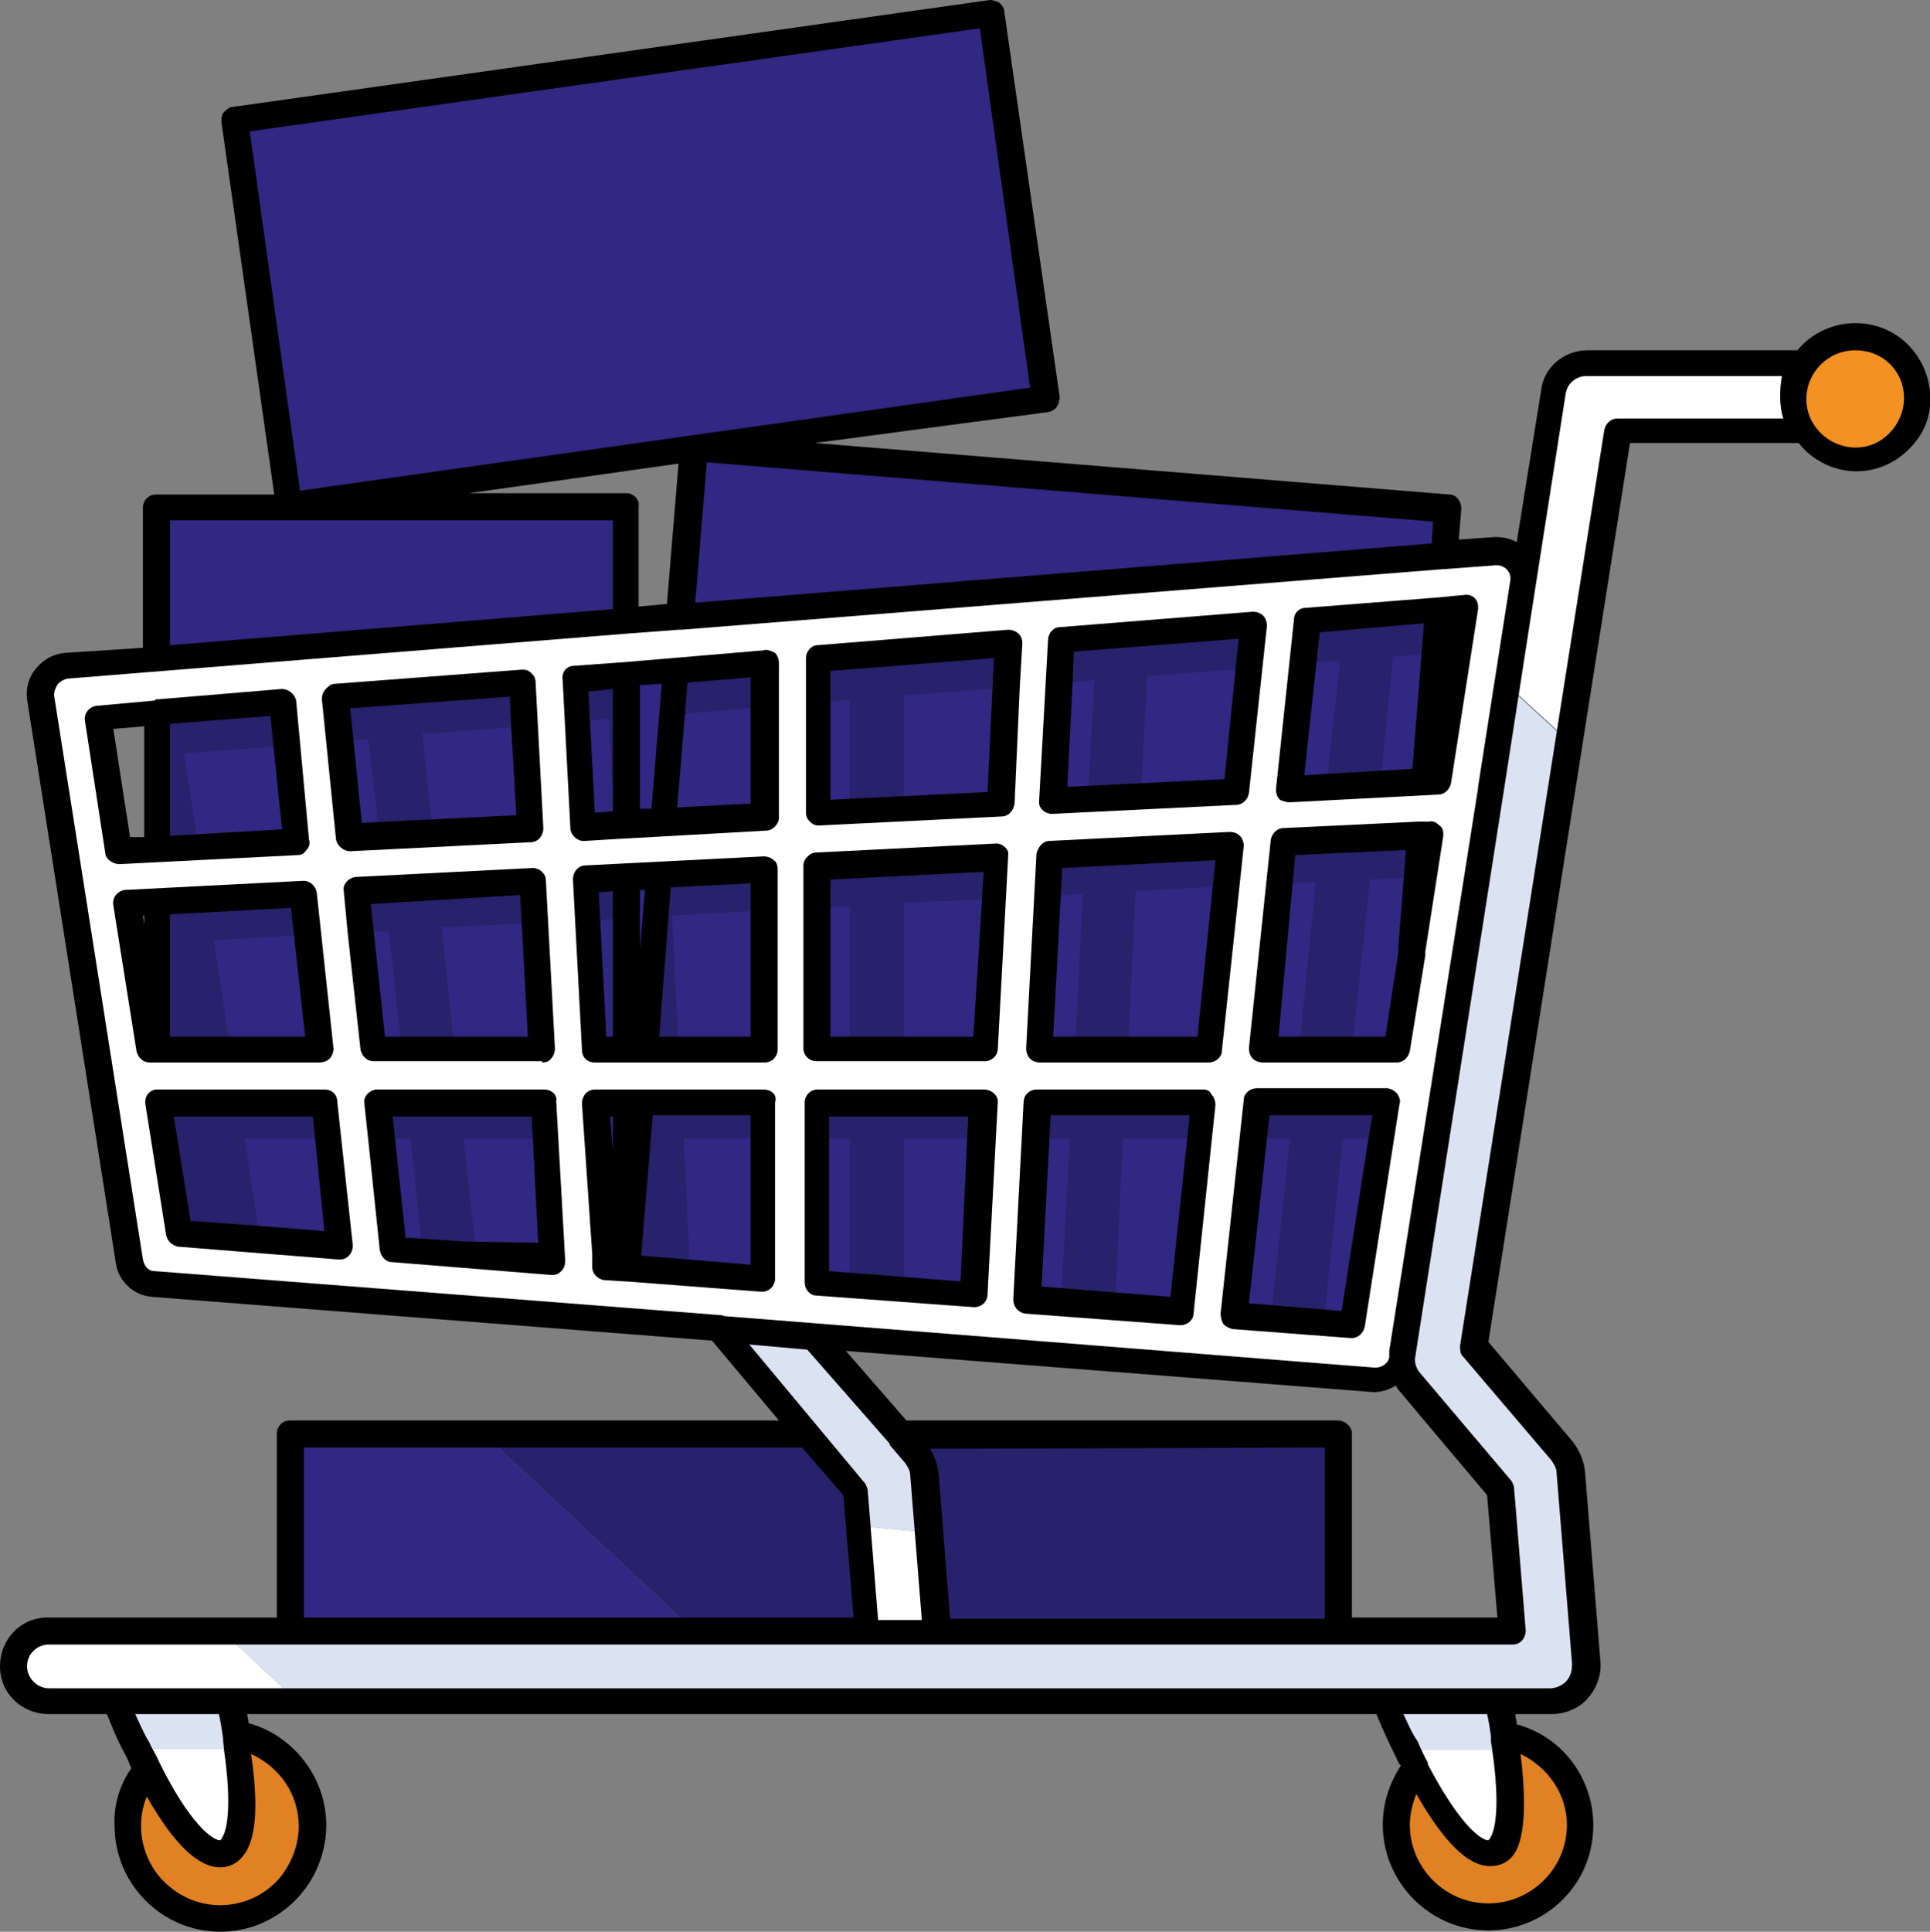 <?xml version="1.0" encoding="utf-8"?>
<!-- Generator: Adobe Illustrator 24.1.3, SVG Export Plug-In . SVG Version: 6.00 Build 0)  -->
<svg version="1.1" id="Layer_1" xmlns="http://www.w3.org/2000/svg" xmlns:xlink="http://www.w3.org/1999/xlink" x="0px" y="0px"
	 viewBox="0 0 149.9 150" style="enable-background:new 0 0 149.9 150;" xml:space="preserve">
<rect x="0" y="0" width="149.9" height="150" fill="#808080" stroke="none"/>
<style type="text/css">
	.st0{fill:#F39122;}
	.st1{fill:#322783;}
	.st2{fill:#27226B;}
	.st3{fill:#E08224;}
	.st4{fill:#FFFFFF;}
	.st5{fill:#DBE3F3;}
</style>
<path class="st0" d="M144.1,26.1L144.1,26.1c-2.7,0-4.8,2.2-4.8,4.9c0,0.9,0.3,1.8,0.8,2.6c0.9,1.4,2.4,2.2,4,2.2
	c2.7,0,4.8-2.2,4.8-4.8C148.9,28.2,146.8,26.1,144.1,26.1z"/>
<g>
	<polygon class="st1" points="53.9,34.8 81.2,30.9 77,1 18.3,9.3 22.5,39.2 53.9,34.8 52.8,47.9 112.1,43.1 112.4,39.6 	"/>
	<polygon class="st1" points="107.2,60.9 110.6,60.7 111.5,50.7 108.2,51 	"/>
	<polygon class="st1" points="105,81.5 108.4,81.5 109.6,74.1 109.6,73.8 110.1,68.1 106.4,68.3 	"/>
	<polygon class="st1" points="102.8,102.7 105,102.9 107.3,88.4 104.3,88.4 	"/>
	<polygon class="st1" points="104.1,51.3 101.2,51.5 100.2,61.3 103,61.1 	"/>
	<polygon class="st1" points="98,81.5 100.9,81.5 102.3,68.5 99.4,68.6 	"/>
	<polygon class="st1" points="95.8,102.2 98.7,102.4 100.2,88.4 97.3,88.4 	"/>
	<polygon class="st1" points="97,51.9 89.1,52.5 88.6,61.8 96,61.5 	"/>
	<polygon class="st1" points="87.6,81.5 93.9,81.5 95.2,68.8 88.2,69.2 	"/>
	<polygon class="st1" points="86.5,101.4 91.8,101.8 93.2,88.4 87.2,88.4 	"/>
	<polygon class="st1" points="81.7,62.2 84.5,62.1 85,52.8 82.2,53.1 	"/>
	<polygon class="st1" points="80.8,81.5 83.5,81.5 84.1,69.4 81.4,69.6 	"/>
	<polygon class="st1" points="79.7,100.9 82.4,101.1 83.1,88.4 80.4,88.4 	"/>
	<polygon class="st1" points="70.2,54 70.2,62.8 77.6,62.5 78.1,53.4 78.1,53.4 	"/>
	<polygon class="st1" points="70.2,81.5 76.6,81.5 77.3,69.8 70.2,70.1 	"/>
	<polygon class="st1" points="70.2,100.2 75.6,100.6 76.2,88.4 70.2,88.4 	"/>
	<polygon class="st1" points="63.5,99.6 66,99.8 66,88.4 63.5,88.4 	"/>
	<polygon class="st1" points="63.5,81.5 66,81.5 66,70.4 63.5,70.5 	"/>
	<polygon class="st1" points="63.5,63.2 66,63.1 66,54.3 63.5,54.6 	"/>
	<polygon class="st1" points="53.6,98.8 59.3,99.3 59.3,88.4 53.1,88.4 	"/>
	<polygon class="st1" points="52.7,81.5 59.3,81.5 59.3,70.7 52.2,71.1 	"/>
	<polygon class="st1" points="51.5,63.8 59.3,63.4 59.3,54.9 52.2,55.5 	"/>
	<polygon class="st1" points="22.6,111.3 22.6,126.7 54,126.7 37.5,111.3 	"/>
	<polygon class="st1" points="48.7,39.3 12.2,39.3 12.2,51.2 48.7,48.2 	"/>
	<polygon class="st1" points="48.6,81.5 48.1,71.3 45.7,71.5 46.2,81.5 	"/>
	<polygon class="st1" points="44.8,56 45.3,64.1 47.7,64 47.3,55.8 	"/>
	<polygon class="st1" points="42.9,97.4 42.5,88.4 36,88.4 37,97.4 	"/>
	<polygon class="st1" points="42.1,81.5 41.5,71.7 34.3,72 35.3,81.5 	"/>
	<polygon class="st1" points="41.2,64.4 40.7,56.4 32.8,57 33.6,64.8 	"/>
	<polygon class="st1" points="32.8,97.2 31.9,88.4 29.6,88.4 30.6,97 	"/>
	<polygon class="st1" points="31.2,81.5 30.2,72.3 27.9,72.4 28.9,81.5 	"/>
	<polygon class="st1" points="26.4,57.5 27.2,65.1 29.5,65 28.6,57.4 	"/>
	<polygon class="st1" points="25.5,88.4 19,88.4 20.2,96.2 26.4,96.7 	"/>
	<polygon class="st1" points="23.8,72.6 16.6,73 17.9,81.5 24.8,81.5 	"/>
	<polygon class="st1" points="22.3,57.9 14.3,58.5 15.4,65.8 23.1,65.3 	"/>
	<polygon class="st1" points="12.2,51.2 112.1,43.1 111.5,50.7 109.6,74.1 105,102.9 20.2,96.2 	"/>
</g>
<g>
	<polygon class="st2" points="101.6,48.1 101.2,51.5 104.1,51.3 103,61.1 107.2,60.9 108.2,51 111.5,50.7 111.7,47.3 	"/>
	<polygon class="st2" points="99.4,68.6 102.2,68.5 100.9,81.5 105,81.5 106.4,68.3 110.1,68.1 110.3,64.8 99.7,65.4 	"/>
	<polygon class="st2" points="97.3,88.4 100.2,88.4 98.7,102.4 102.8,102.7 104.3,88.4 107.3,88.4 107.7,85.6 97.6,85.6 	"/>
	<path class="st2" d="M71.2,112.8c0.4,0.4,0.6,1,0.7,1.6l0.4,4.6l0.6,7.6H104v-15.3H70L71.2,112.8z"/>
	<polygon class="st2" points="84.5,62.1 88.6,61.8 89.1,52.5 97,51.9 97.4,48.4 82.4,49.6 82.2,53.1 85,52.8 	"/>
	<polygon class="st2" points="83.5,81.5 87.6,81.5 88.2,69.2 95.2,68.8 95.6,65.6 81.5,66.4 81.4,69.6 84.1,69.4 	"/>
	<polygon class="st2" points="82.4,101.1 86.6,101.4 87.2,88.4 93.2,88.4 93.5,85.6 80.5,85.6 80.4,88.4 83.1,88.4 	"/>
	<polygon class="st2" points="66,63.1 70.2,62.8 70.2,54 78.1,53.4 78.1,53.4 78.3,50 63.5,51.2 63.5,54.6 66,54.3 	"/>
	<polygon class="st2" points="66,81.5 70.2,81.5 70.2,70.1 77.3,69.8 77.4,66.6 63.5,67.3 63.5,70.5 66,70.4 	"/>
	<polygon class="st2" points="66,99.8 70.2,100.2 70.2,88.4 76.2,88.4 76.4,85.6 63.5,85.6 63.5,88.4 66,88.4 	"/>
	<polygon class="st2" points="66.5,115.7 62.8,111.3 37.5,111.3 54,126.7 67.4,126.7 66.7,118.5 	"/>
	<polygon class="st2" points="53.1,88.4 59.3,88.4 59.3,85.6 49.7,85.6 48.7,98.4 53.6,98.8 	"/>
	<polygon class="st2" points="52.2,71.1 59.3,70.7 59.3,67.5 51.2,68 50.1,81.5 52.7,81.5 	"/>
	<polygon class="st2" points="59.3,51.5 52.5,52.1 52.2,55.5 59.3,54.9 	"/>
	<polygon class="st2" points="45.7,71.5 48.1,71.3 48.6,81.5 48.7,81.5 48.7,68.1 45.5,68.3 	"/>
	<polygon class="st2" points="47.3,55.8 47.7,64 48.7,64 48.7,52.4 44.7,52.7 44.8,56.1 	"/>
	<polygon class="st2" points="42.5,88.4 42.3,85.6 29.3,85.6 29.6,88.4 31.9,88.4 32.8,97.2 36,97.4 37,97.4 36,88.4 	"/>
	<polygon class="st2" points="31.2,81.5 35.3,81.5 34.3,72 41.5,71.7 41.4,68.5 27.6,69.2 27.9,72.4 30.2,72.3 	"/>
	<polygon class="st2" points="29.5,65 33.6,64.8 32.8,57 40.7,56.4 40.6,53 26.1,54.2 26.4,57.5 28.6,57.4 	"/>
	<polygon class="st2" points="25.2,85.6 12.3,85.6 13.9,95.7 20.2,96.2 19,88.4 25.5,88.4 	"/>
	<polygon class="st2" points="16.6,73 23.8,72.6 23.5,69.4 12.2,70 12.2,81.5 17.9,81.5 	"/>
	<polygon class="st2" points="14.3,58.5 22.3,57.9 21.9,54.5 12.2,55.3 12.2,65.9 15.4,65.8 	"/>
</g>
<g>
	<path class="st3" d="M116.8,134.8c0.1,0.3,0.1,0.7,0.1,1c0.5,3.5,0.8,8.2-1.4,8.2c-1.9,0-4.1-3.5-5.8-6.7c-0.7,0.9-1.2,1.9-1.4,3.1
		c-0.8,3.9,1.7,7.6,5.6,8.4c3.9,0.8,7.6-1.7,8.4-5.6C123.2,139.3,120.7,135.5,116.8,134.8z"/>
	<path class="st3" d="M18.3,134.7c0,0.4,0.1,0.7,0.1,1.1c0.5,3.5,0.8,8.2-1.4,8.2c-1.8,0-4.1-3.4-5.7-6.6c-0.7,0.9-1.2,2-1.4,3.2
		c-0.7,3.9,2,7.6,5.9,8.3s7.6-2,8.3-5.9C24.9,139.1,22.2,135.4,18.3,134.7z"/>
</g>
<g>
	<path class="st4" d="M140.1,28.2h-16.8c-1.3,0-2.4,1-2.6,2.3l-2.3,14.7c0-0.2,0-0.3,0-0.5c-0.1-1.1-1.1-2-2.2-1.9l-4,0.3l-59.3,4.8
		l-4.2,0.3l-36.5,2.9L5,51.7c-0.6,0-1.1,0.3-1.4,0.8c-0.4,0.4-0.5,1-0.5,1.6l7,43.9c0.1,0.9,0.9,1.6,1.8,1.7l43.9,3.4l7.4,0.6
		l43.3,3.4h0.2c1,0,1.8-0.7,2-1.6c0-0.2,0-0.3,0-0.5l6.9-43.8l1.3-8.2l0,0l4.8,4.4l3.8-24H140c-0.5-0.8-0.8-1.7-0.8-2.6
		C139.3,30,139.6,29,140.1,28.2z M7.6,55.6l4.6-0.4l9.7-0.8l0.4,3.4l0.8,7.5l-7.7,0.4l-3.2,0.2l-3,0.2L7.6,55.6z M11.7,81.5
		L9.9,70.1l2.3-0.1l11.3-0.6l0.3,3.2l0.9,8.9H11.7z M20.2,96.2l-6.3-0.5l-1.6-10.1h12.9l0.3,2.8l0.9,8.3L20.2,96.2z M26.4,57.5
		L26,54.2L40.6,53l0.2,3.4l0.5,8l-7.6,0.4L29.5,65l-2.3,0.1L26.4,57.5z M27.9,72.4l-0.3-3.2l13.8-0.7l0.2,3.2l0.5,9.8H28.9
		L27.9,72.4z M37,97.5l-1-0.1l-3.2-0.2L30.6,97l-0.9-8.6l-0.3-2.8h12.9l0.2,2.8l0.5,9V98L37,97.5z M44.8,56l-0.2-3.4l4-0.3l3.8-0.3
		l6.9-0.6v11.9l-7.8,0.4L48.7,64h-0.9l-2.4,0.1L44.8,56z M45.7,71.5l-0.2-3.2l3.2-0.2l2.5-0.1l8.2-0.5v14H46.2L45.7,71.5z
		 M59.3,99.3l-5.7-0.5l-4.9-0.4l-1.6-0.1v-0.9l-0.7-11.8h12.9C59.3,85.6,59.3,99.3,59.3,99.3z M82.2,53.1l0.2-3.4l15-1.2L97,51.9
		l-1,9.6l-7.4,0.4l-4.1,0.2l-2.8,0.1L82.2,53.1z M76.2,88.4l-0.6,12.1l-5.5-0.4L66,99.8l-2.6-0.2v-14h13L76.2,88.4z M77.3,69.8
		l-0.7,11.7H63.5V67.3l14-0.7L77.3,69.8z M78.1,53.4l-0.5,9.1l-7.5,0.4L66,63.1l-2.6,0.1v-12L78.3,50L78.1,53.4z M93.2,88.4
		l-1.4,13.4l-5.2-0.4l-4.1-0.3l-2.7-0.2l0.7-12.5l0.1-2.8h13L93.2,88.4z M95.2,68.8l-1.3,12.7H80.8l0.6-11.9l0.2-3.2l14-0.7
		L95.2,68.8z M107.3,88.4l-2.3,14.4l-2.2-0.2l-4.1-0.3l-2.8-0.2l1.5-13.7l0.3-2.8h10.1L107.3,88.4z M110.5,68.1l-0.9,5.7v0.3
		l-1.2,7.4H98l1.4-12.9l0.3-3.2l10.6-0.5h0.7L110.5,68.1z M111.7,60.7h-1l-3.5,0.2l-4.2,0.2l-2.9,0.2l1-9.7l0.4-3.4l10.2-0.8
		l2.1-0.2L111.7,60.7z"/>
	<path class="st4" d="M109.1,135.8c0.2,0.5,0.5,1,0.7,1.5c1.6,3.2,3.9,6.7,5.8,6.7c2.1,0,1.9-4.7,1.4-8.2H109.1z"/>
	<polygon class="st4" points="66.7,118.5 67.4,126.7 72.9,126.7 72.2,119 	"/>
	<path class="st4" d="M3.8,126.7c-1.5,0-2.8,1.2-2.8,2.8l0,0c0,1.5,1.3,2.7,2.8,2.7h19.4l-5.9-5.5H3.8z"/>
	<path class="st4" d="M10.6,135.8c0.2,0.5,0.5,1.1,0.8,1.6c1.6,3.2,3.8,6.6,5.7,6.6c2.1,0,1.9-4.7,1.4-8.2L10.6,135.8z"/>
</g>
<g>
	<path class="st5" d="M121.9,114.4c0-0.6-0.3-1.1-0.6-1.6l-6.9-8.1l7.4-47.1l-4.8-4.4l-1.3,8.2l-6.9,44.1v0.1c0,0.6,0.2,1.3,0.7,1.7
		l7.2,8.4l0.9,11H17.3l5.9,5.5h84.3c0,0,0.6,1.6,1.6,3.7h7.8c0-0.3-0.1-0.7-0.1-1c-0.2-1.5-0.5-2.6-0.5-2.6h4.1c0.8,0,1.5-0.3,2-0.9
		c0.5-0.6,0.8-1.3,0.7-2.1L121.9,114.4z"/>
	<path class="st5" d="M66.5,115.7l0.2,2.8l5.5,0.5l-0.4-4.6c-0.1-0.6-0.3-1.1-0.7-1.6l-1.3-1.5l-6.7-7.6l-7.4-0.6l6.9,8.2
		L66.5,115.7z"/>
	<path class="st5" d="M17.8,132.1H9c0,0,0.6,1.6,1.6,3.7h7.8c0-0.4-0.1-0.7-0.1-1.1C18.1,133.2,17.8,132.1,17.8,132.1z"/>
</g>
<g>
	<path d="M97.3,82.2c0.2,0.2,0.5,0.3,0.8,0.3h10.4c0.5,0,0.9-0.4,1-0.9l1.2-7.4c0-0.1,0-0.2,0-0.3l1.4-9c0-0.3,0-0.6-0.3-0.8
		c-0.2-0.2-0.5-0.4-0.8-0.3h-0.7c0,0,0,0-0.1,0l0,0l-10.5,0.5c-0.5,0-0.9,0.4-1,0.9L97,81.4C97,81.7,97.1,82,97.3,82.2z M100.6,66.4
		l8.6-0.4l-0.6,7.6v0.1c0,0,0,0,0,0.1v0.1V74l-1,6.5h-8.3L100.6,66.4z"/>
	<path d="M24.8,82.5c0.3,0,0.6-0.1,0.8-0.3c0.2-0.2,0.3-0.5,0.3-0.8l-1.3-12.1c-0.1-0.5-0.5-0.9-1-0.9h-0.1L9.8,69.1H9.7
		c-0.6,0.1-1,0.6-0.9,1.2l1.8,11.3c0.1,0.5,0.5,0.9,1,0.9H24.8z M13.2,71l9.4-0.5l1.1,10H13.2V71z M11.2,71.8l-0.1-0.7h0.1V71.8z"/>
	<path d="M42.1,82.5c0.3,0,0.6-0.1,0.7-0.3c0.2-0.2,0.3-0.5,0.3-0.8l-0.7-13c0-0.3-0.1-0.5-0.3-0.7s-0.5-0.3-0.7-0.3l-13.8,0.7l0,0
		c-0.6,0.1-1,0.6-0.9,1.1l0.3,3.2l0,0l1,9.1c0.1,0.5,0.5,0.9,1,0.9h13.1V82.5z M40.4,69.5l0.6,11H29.9l-1.1-10.3L40.4,69.5z"/>
	<path d="M79.2,53.4l0.2-3.4v-0.1c0-0.6-0.5-1-1.1-1l-14.8,1.2c-0.5,0-0.9,0.5-0.9,1v12c0,0.3,0.1,0.5,0.3,0.7
		c0.2,0.2,0.4,0.3,0.7,0.3l0,0l14.2-0.7c0.5,0,0.9-0.4,1-1L79.2,53.4L79.2,53.4z M76.7,61.5l-12.2,0.6v-10l12.7-1L76.7,61.5z"/>
	<path d="M81.7,63.2L81.7,63.2L96,62.5c0.5,0,0.9-0.4,1-0.9l1.4-13c0-0.3-0.1-0.6-0.3-0.8c-0.2-0.2-0.5-0.3-0.8-0.3l-15,1.2
		c-0.5,0-0.9,0.5-0.9,1l-0.7,12.6l0,0C80.7,62.8,81.2,63.2,81.7,63.2z M83.3,53.1L83.3,53.1l0.1-2.5l12.8-1l-1.1,10.9l-12.2,0.6
		L83.3,53.1z"/>
	<path d="M77.4,65.5l-14,0.7c-0.5,0-1,0.5-1,1v14.2c0,0.6,0.5,1,1,1h13.1c0.5,0,1-0.4,1-1l0.8-14.9v-0.1
		C78.4,66,77.9,65.5,77.4,65.5z M75.6,80.5H64.5V68.3l11.9-0.6L75.6,80.5z"/>
	<path d="M46.2,82.5h13.2c0.6,0,1-0.5,1-1v-14c0-0.3-0.1-0.6-0.3-0.7c-0.2-0.2-0.5-0.3-0.8-0.3l-13.8,0.7c-0.6,0-1,0.5-1,1.1
		l0.7,13.2C45.2,82.1,45.6,82.5,46.2,82.5z M52.1,68.9l6.2-0.3v11.9h-7.1L52.1,68.9z M49.7,69.1h0.4l-0.4,4.6V69.1z M47.6,69.2v11.3
		h-0.5l-0.6-11.2L47.6,69.2z"/>
	<path d="M59.3,50.5l-10.6,0.9l0,0l0,0l-4.1,0.3c-0.6,0-1,0.5-0.9,1.1l0.6,11.5c0,0.5,0.5,1,1,1h0.1l3.3-0.2l0,0c0,0,0,0,0.1,0
		l10.7-0.6c0.5,0,1-0.5,1-1v-12c0-0.3-0.1-0.6-0.3-0.8C59.8,50.5,59.5,50.4,59.3,50.5z M47.6,63l-1.4,0.1l-0.5-9.4l1.9-0.2V63z
		 M50.6,62.8h-0.9v-9.6l1.7-0.1L50.6,62.8z M58.3,62.4l-5.7,0.3l0.8-9.7l4.9-0.4V62.4z"/>
	<path d="M27.2,66.1L27.2,66.1l14-0.7l0,0c0.6,0,1-0.5,1-1.1L41.6,53c0-0.3-0.1-0.5-0.3-0.7C41,52,40.8,52,40.5,52L26,53.1
		c-0.3,0-0.5,0.2-0.7,0.4C25.1,53.7,25,54,25,54.3l1.1,10.9C26.2,65.7,26.7,66.1,27.2,66.1z M39.6,54.1l0.1,2.3l0,0l0.4,6.9l-12,0.6
		L27.2,55L39.6,54.1z"/>
	<path d="M42.3,84.6h-13h-0.1c-0.6,0.1-1,0.6-0.9,1.1l0.3,2.8l0,0l0.9,8.6c0.1,0.5,0.5,0.9,0.9,0.9l12.4,1h0.1
		c0.3,0,0.5-0.1,0.7-0.3c0.2-0.2,0.3-0.5,0.3-0.8l-0.7-12.4C43.3,85,42.8,84.6,42.3,84.6z M36,96.4L36,96.4l-4.5-0.3l-1-9.4h10.8
		l0.5,9.8L36,96.4L36,96.4z"/>
	<path d="M76.4,84.6H63.5c-0.6,0-1,0.5-1,1v14c0,0.5,0.4,1,0.9,1l12.2,0.9h0.1l0,0c0.5,0,1-0.4,1-1l0.8-15c0,0,0,0,0-0.1
		C77.4,85,77,84.6,76.4,84.6z M74.6,99.5l-10.2-0.8v-12h10.8L74.6,99.5z"/>
	<path d="M93.5,84.6h-13c-0.5,0-1,0.4-1,1l-0.8,15.3c0,0.6,0.4,1,0.9,1.1l12,0.9h0.1c0.5,0,1-0.4,1-0.9l1.7-16.2
		c0-0.3-0.1-0.6-0.3-0.8C94,84.7,93.7,84.6,93.5,84.6z M90.9,100.7l-10-0.8l0.6-11.4l0,0l0.1-1.9h10.8L90.9,100.7z"/>
	<path d="M96.6,65.7c0-0.3-0.1-0.6-0.3-0.8c-0.2-0.2-0.5-0.3-0.8-0.3l-14,0.7c-0.5,0-0.9,0.5-1,1l-0.8,15.1c0,0.3,0.1,0.6,0.3,0.8
		c0.2,0.2,0.5,0.3,0.7,0.3h13.2c0.5,0,1-0.4,1-0.9L96.6,65.7z M93,80.5H81.8l0.7-13.1l11.9-0.6L93,80.5z"/>
	<path d="M100.2,62.3L100.2,62.3l11.5-0.6c0.5,0,0.9-0.4,1-0.9l2.1-13.5c0-0.1,0-0.2,0-0.2c0-0.6-0.5-1-1.1-0.9l-2.1,0.2l-10.2,0.8
		c-0.5,0-0.9,0.4-0.9,0.9l-1.4,13.2c0,0.3,0.1,0.6,0.3,0.8C99.6,62.2,99.9,62.3,100.2,62.3z M102.5,49.1l8.1-0.7l-0.9,11.3l-8.4,0.5
		L102.5,49.1z"/>
	<path d="M9.3,67.1l13.8-0.7c0.3,0,0.5-0.1,0.7-0.4c0.2-0.2,0.3-0.5,0.2-0.8l-1-10.8c-0.1-0.5-0.6-0.9-1.1-0.9l-9.6,0.8h-0.1
		c-0.1,0-0.1,0-0.2,0.1l-4.4,0.4c0,0,0,0-0.1,0c-0.6,0.1-1,0.6-0.9,1.2l1.6,10.4C8.3,66.7,8.7,67.1,9.3,67.1L9.3,67.1z M13.2,56.2
		l7.8-0.6l0.9,8.8l-8.7,0.5V56.2z M11.2,56.4V65h-1.1l-1.3-8.4L11.2,56.4z"/>
	<path d="M25.2,84.6H12.3c-0.1,0-0.1,0-0.2,0c-0.6,0.1-0.9,0.6-0.8,1.2l1.6,10.1c0.1,0.5,0.5,0.8,0.9,0.9l12.5,1h0.1
		c0.3,0,0.5-0.1,0.7-0.3c0.2-0.2,0.3-0.5,0.3-0.8l-1.2-11.1C26.2,85,25.8,84.6,25.2,84.6z M20.3,95.2l-5.5-0.4l-1.3-8.1h10.8
		l0.9,8.9L20.3,95.2z"/>
	<path d="M108.5,84.9c-0.2-0.2-0.5-0.4-0.8-0.4H97.6c-0.5,0-1,0.4-1,0.9L94.8,102c0,0.3,0.1,0.6,0.2,0.8c0.2,0.2,0.4,0.3,0.7,0.4
		l9.2,0.7h0.1c0.5,0,0.9-0.4,1-0.9l2.7-17.3C108.8,85.5,108.7,85.2,108.5,84.9z M106.3,88.3l-2.1,13.5l-7.2-0.6l1.6-14.6h8
		L106.3,88.3z"/>
	<path d="M115.5,150L115.5,150L115.5,150z"/>
	<path d="M59.3,84.6h-9.5h-0.1c-0.1,0-0.1,0-0.2,0h-3.2c0,0,0,0-0.1,0c-0.6,0-1,0.5-1,1.1L46,97.4l0,0c0,0,0,0,0,0.1v0.9
		c0,0.5,0.4,0.9,0.9,1l1.6,0.1c0,0,0,0,0.1,0l0,0l0,0l10.5,0.8h0.1l0,0l0,0c0.6,0,1-0.5,1-1V85.6C60.4,85,59.9,84.6,59.3,84.6z
		 M47.6,89.4l-0.2-2.7h0.2V89.4z M58.3,98.2l-8.5-0.7l0.9-10.9h7.6V98.2z"/>
	<path d="M147.4,26.1c-2.5-1.7-5.9-1.2-7.8,1.1h-16.3c-1.8,0-3.4,1.3-3.6,3.1l-1.9,11.8c-0.5-0.3-1.1-0.4-1.7-0.4l-2.8,0.2l0.2-2.4
		l0,0c0-0.6-0.4-1.1-0.9-1.1l-49.3-4L81.4,32l0,0c0.6-0.1,0.9-0.6,0.9-1.2L78,0.9c0-0.3-0.2-0.5-0.4-0.7C77.4,0.1,77.1,0,76.9,0
		L18.1,8.3c-0.3,0-0.5,0.2-0.7,0.4s-0.2,0.5-0.2,0.8l4.1,28.9h-9.2c-0.6,0-1,0.5-1,1v10.9L5,50.7c-0.9,0.1-1.6,0.5-2.2,1.2
		S2,53.5,2.1,54.3L9,98.1c0.2,1.4,1.4,2.5,2.8,2.6l43.5,3.4l5.2,6.2h-38c-0.6,0-1,0.5-1,1v14.3H3.8H3.7c-2.1,0-3.7,1.7-3.7,3.8
		s1.7,3.7,3.8,3.7h4.5c0.3,0.7,0.7,1.8,1.4,3.1c0.2,0.3,0.3,0.7,0.5,1.1c-0.9,1.3-1.4,2.9-1.3,4.5c0,4.5,3.7,8.2,8.2,8.2l0,0
		c4,0,7.4-2.9,8.1-6.8c0.8-4.2-1.9-8.3-5.9-9.4c0-0.3-0.1-0.5-0.1-0.7h87.7c0.3,0.7,0.8,1.9,1.5,3.3c0.1,0.2,0.2,0.5,0.4,0.7
		c-0.9,1.4-1.4,2.9-1.4,4.6c0,4.5,3.7,8.2,8.2,8.2c3.9,0,7.3-2.8,8-6.6c0.8-4.2-1.7-8.3-5.8-9.4c0-0.3-0.1-0.5-0.1-0.8h2.8
		c1,0,2.1-0.4,2.8-1.2c0.7-0.8,1.1-1.8,1-2.9l-1.2-14.8c-0.1-0.8-0.4-1.5-0.9-2.2l-6.6-7.8l11-69.8h13.1c1.1,1.4,2.8,2.2,4.5,2.2
		l0,0c1.9,0,3.7-1,4.8-2.6C150.7,31.6,150,27.9,147.4,26.1z M111.3,40.5l-0.1,1.7L54,46.8l0.9-10.9L111.3,40.5z M19.4,10.2l56.7-8
		L80,30.1l-56.7,8L19.4,10.2z M48.7,38.3H36.4L52.7,36l-0.9,10.9l-2.2,0.2v-7.8C49.7,38.8,49.2,38.3,48.7,38.3z M13.2,40.4h34.4v6.9
		l-34.4,2.8C13.2,50.1,13.2,40.4,13.2,40.4z M55.7,102.1L12,98.7c-0.5,0-0.8-0.4-0.9-0.9L4.2,54c0-0.3,0.1-0.6,0.3-0.9
		c0.2-0.2,0.4-0.3,0.7-0.4l43.5-3.5l0,0l0,0l4-0.3l0,0h0.1h0.1l59.1-4.7l0,0c0,0,0,0,0.1,0l0,0l4-0.3h0.1l0,0c0.1,0,0.1,0,0.2,0
		c0.6,0.1,1,0.6,0.9,1.2l-2.5,16v0.1l-6.9,43.7c0,0.2,0,0.3,0,0.5c-0.1,0.5-0.6,0.8-1.1,0.8l-50.5-4C56,102.1,55.8,102.1,55.7,102.1
		z M103.9,110.3H70.4l-4.7-5.4l41,3.2c0.6,0,1.2-0.2,1.7-0.5c0.1,0.1,0.1,0.2,0.2,0.3l6.9,8.2l0.8,9.5H105v-14.3
		C105,110.8,104.5,110.3,103.9,110.3z M102.9,112.4v13.3H73.8l-0.9-11.3c-0.1-0.7-0.3-1.4-0.7-1.9L102.9,112.4L102.9,112.4z
		 M58.2,104.4l4.5,0.4l6.4,7.3v0.1l0,0l1.2,1.4c0.2,0.3,0.4,0.6,0.4,1l0.9,11.2h-3.4l-0.8-10c0-0.2-0.1-0.4-0.2-0.6L58.2,104.4z
		 M23.6,112.4h38.7l3.2,3.7l0.8,9.5H23.6V112.4z M19.5,136.2c2.2,1,3.7,3.1,3.7,5.6c0,1.4-0.5,2.7-1.3,3.8c-2.1,2.7-6,3.1-8.6,1
		c-2.2-1.7-2.9-4.7-1.9-7.1c2.1,3.7,4,5.5,5.7,5.5c0.7,0,1.3-0.3,1.7-0.8C19.9,143,20.1,140.3,19.5,136.2z M10.5,133.1H17
		c0.1,0.4,0.2,1,0.3,1.7l0.1,1.1c0.6,4.2,0.3,6.4-0.3,7c-0.6,0-2.4-1.3-4.8-6.2c-0.2-0.5-0.5-0.9-0.7-1.4
		C11.1,134.5,10.8,133.7,10.5,133.1z M118.1,136.2c2.1,1,3.6,3.1,3.6,5.5c0,3.4-2.8,6.1-6.1,6.1c-3.4,0-6.1-2.8-6.1-6.1
		c0-0.8,0.2-1.6,0.5-2.4c3.2,5.6,5.1,5.6,5.8,5.6c0.7,0,1.3-0.3,1.7-0.8C118.4,143,118.6,140.2,118.1,136.2z M109,133.1h6.5
		c0.1,0.4,0.2,1,0.3,1.7v0.1l0,0v0.3c0,0.2,0.1,0.5,0.1,0.7c0.6,4.2,0.3,6.4-0.3,7c-0.6,0-2.3-1.3-4.7-5.9c0-0.2-0.1-0.3-0.2-0.5
		c-0.2-0.4-0.4-0.8-0.6-1.3C109.6,134.5,109.3,133.7,109,133.1z M138.5,32.5h-12.9c-0.5,0-0.9,0.4-1,0.9l-11.2,71.1
		c0,0.3,0,0.6,0.2,0.8l6.9,8.1c0.2,0.3,0.4,0.6,0.4,1l1.2,14.8c0,0.5-0.1,1-0.5,1.4c-0.3,0.3-0.8,0.5-1.2,0.5h-4.1l0,0h-8.8l0,0
		H17.8l0,0H9l0,0H3.8l0,0c-0.9,0-1.7-0.8-1.7-1.7c0-1,0.8-1.7,1.7-1.7h18.8l0,0l0,0h44.8l0,0h0.1h5.4l0,0l0,0h31l0,0l0,0h13.5
		c0,0,0,0,0.1,0c0.6,0,1-0.5,1-1.1l-0.9-11c0-0.2-0.1-0.4-0.2-0.6l-7.2-8.5c-0.2-0.3-0.3-0.6-0.3-0.9c0,0,0,0,0-0.1l6.9-44.1
		l2.5-16.1l0,0l2.3-14.7c0.1-0.8,0.8-1.4,1.6-1.4h15.2C138.2,30.3,138.2,31.5,138.5,32.5z M146.2,34.1c-1.7,1.2-4.1,0.7-5.3-1.1
		c-0.4-0.6-0.6-1.3-0.6-2c0-2.1,1.7-3.8,3.8-3.8l0,0c1.3,0,2.5,0.6,3.2,1.7C148.4,30.6,147.9,32.9,146.2,34.1z"/>
</g>
</svg>
